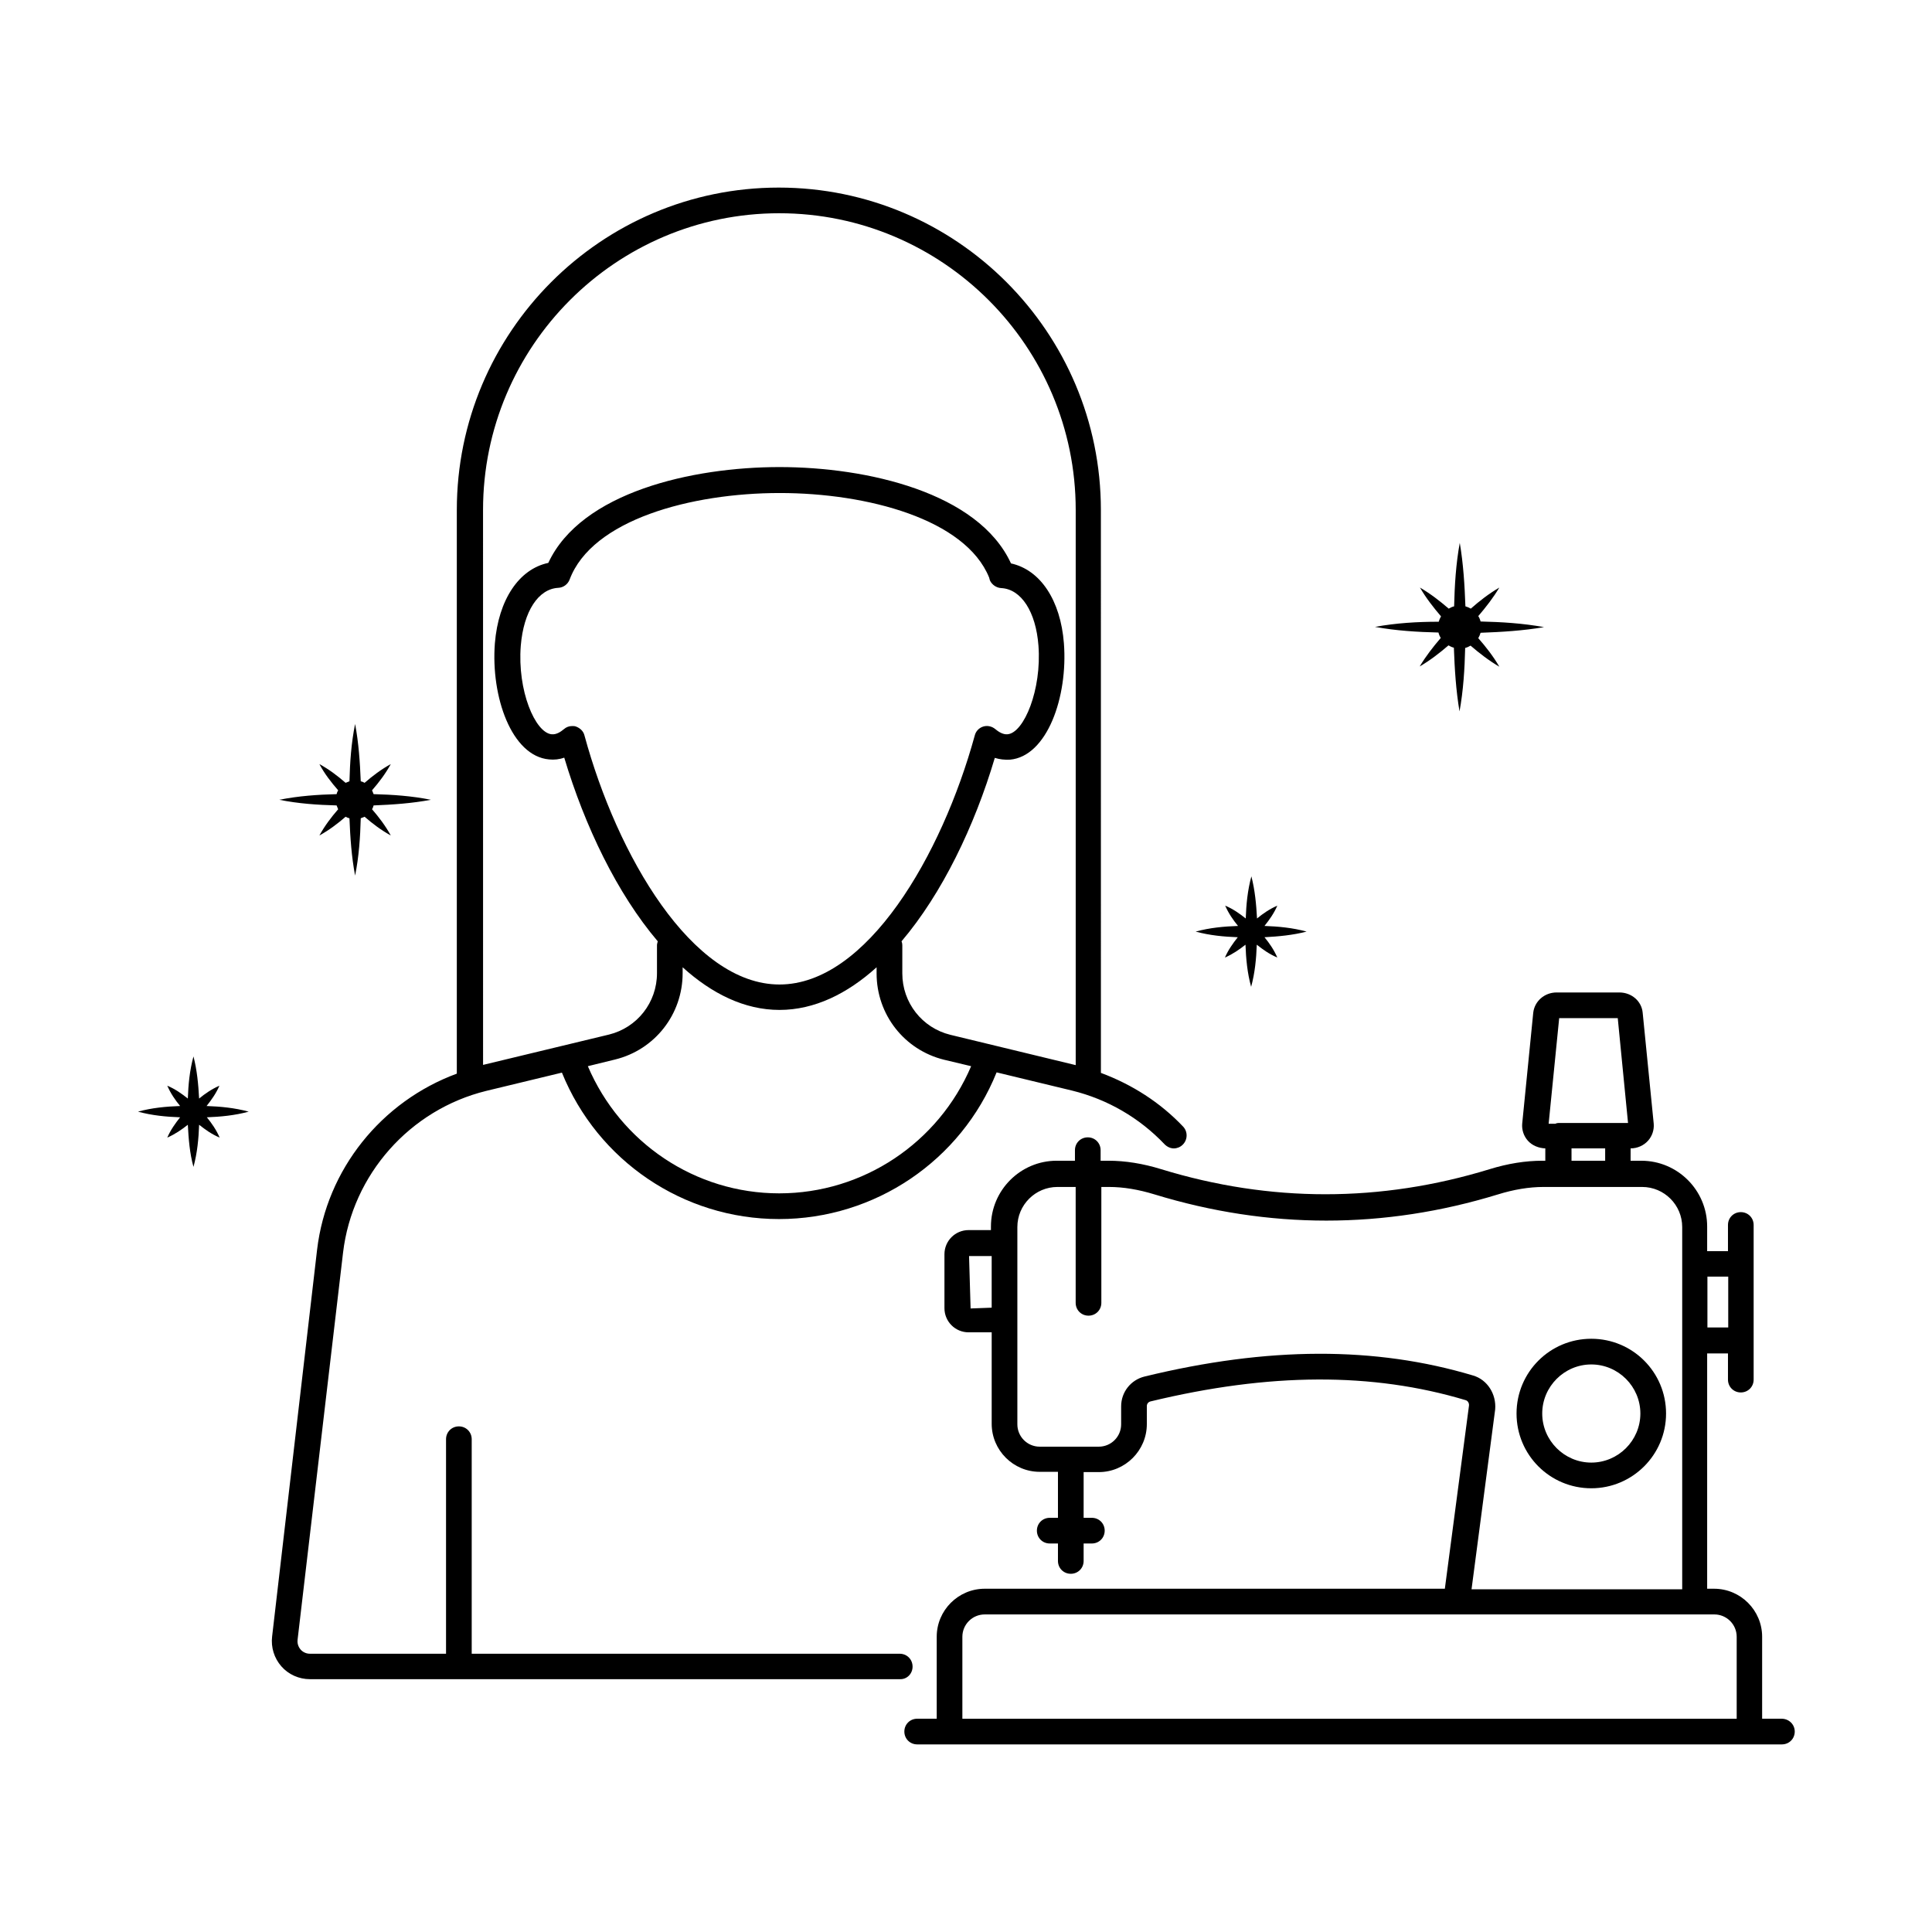 <?xml version="1.0" encoding="UTF-8"?>
<!-- Uploaded to: ICON Repo, www.svgrepo.com, Generator: ICON Repo Mixer Tools -->
<svg fill="#000000" width="800px" height="800px" version="1.1" viewBox="144 144 512 512" xmlns="http://www.w3.org/2000/svg">
 <g>
  <path d="m385.84 585.66c0-1.906-1.496-3.402-3.402-3.402l-113.43-0.004v-56.848c0-1.906-1.496-3.402-3.402-3.402s-3.402 1.496-3.402 3.402v56.848h-36.082c-0.953 0-1.84-0.41-2.449-1.09-0.34-0.41-0.953-1.293-0.816-2.586l12.051-102.6c2.449-20.695 17.703-37.922 37.988-42.891l20.016-4.832c9.465 23.352 32.137 38.809 57.531 38.809 25.461 0 48.27-15.523 57.664-38.875l20.016 4.832c9.395 2.316 17.836 7.215 24.508 14.23 0.68 0.68 1.566 1.09 2.449 1.09 0.816 0 1.703-0.34 2.316-0.953 1.363-1.293 1.43-3.473 0.137-4.832-6.059-6.398-13.547-11.164-21.785-14.23l-0.004-149.17c0-47.113-38.262-85.445-85.375-85.445-47.043 0-85.309 38.332-85.309 85.445v149.37c-19.949 7.352-34.52 25.328-37.035 46.703l-11.914 102.47c-0.34 2.859 0.543 5.719 2.449 7.898s4.699 3.402 7.559 3.402h156.39c1.836 0.066 3.332-1.43 3.332-3.336zm-35.332-125.41c-22.262 0-42.074-13.414-50.723-33.699l7.215-1.77c10.555-2.586 17.906-11.984 17.906-22.875v-1.566c7.762 7.012 16.406 11.301 25.668 11.301 9.258 0 17.973-4.289 25.734-11.301v1.633c0 10.895 7.352 20.289 17.906 22.875l7.148 1.703c-8.645 20.289-28.594 33.699-50.855 33.699zm0.066-55.348c-23.148 0-43.027-34.176-51.676-65.973-0.273-1.156-1.156-1.973-2.246-2.383-0.34-0.137-0.68-0.137-1.02-0.137-0.816 0-1.566 0.273-2.18 0.816-0.816 0.68-1.973 1.496-3.269 1.363-4.356-0.41-9.121-11.574-8.168-23.488 0.75-9.055 4.629-15.047 9.941-15.32 1.363-0.066 2.519-0.953 2.996-2.18 5.922-15.863 32.203-22.945 55.691-22.945 23.215 0 49.223 6.945 55.488 22.398 0.066 0.273 0.137 0.543 0.203 0.75 0.543 1.156 1.703 1.973 2.996 2.043 5.309 0.273 9.191 6.262 9.871 15.25 0.887 11.641-3.812 23.078-8.168 23.488-1.227 0.137-2.449-0.68-3.269-1.363-0.887-0.75-2.109-1.02-3.199-0.68-1.09 0.34-1.973 1.227-2.246 2.383-8.719 31.73-28.598 65.977-51.746 65.977zm-0.066-204.39c43.301 0 78.566 35.266 78.566 78.637v147.12l-33.223-8.035c-7.488-1.84-12.73-8.512-12.73-16.273v-7.488c0-0.34-0.066-0.68-0.203-1.02 10.758-12.664 19.336-30.5 24.715-48.609 1.293 0.41 2.656 0.543 4.016 0.477 9.871-0.887 15.387-16.68 14.297-30.84-0.887-11.438-6.262-19.473-14.023-21.172-8.645-18.789-38.125-25.531-61.344-25.531-23.148 0-52.559 6.672-61.273 25.395-7.762 1.633-13.207 9.734-14.16 21.309-1.09 14.16 4.426 29.887 14.367 30.773 1.363 0.137 2.723 0 4.016-0.477 5.445 18.18 14.023 36.016 24.781 48.68-0.066 0.34-0.203 0.68-0.203 1.02v7.422c0 7.762-5.242 14.434-12.73 16.273l-33.359 8.035-0.008-147.06c0-43.367 35.199-78.637 78.5-78.637z"/>
  <path d="m616.16 599.48h-5.176v-21.719c0-7.012-5.719-12.73-12.73-12.73h-1.84v-62.363h5.516v6.945c0 1.906 1.496 3.402 3.402 3.402s3.402-1.496 3.402-3.402v-40.984c0-1.906-1.496-3.402-3.402-3.402s-3.402 1.496-3.402 3.402v6.945h-5.516v-6.535c0-9.602-7.828-17.43-17.43-17.43h-2.859l0.004-3.273c1.77 0 3.473-0.75 4.629-2.043 1.09-1.227 1.633-2.859 1.496-4.492l-2.926-29.41c-0.273-3.062-2.926-5.379-6.195-5.379h-16.613c-3.199 0-5.856 2.316-6.195 5.379l-2.926 29.41c-0.137 1.633 0.41 3.269 1.496 4.492 1.156 1.293 2.859 1.973 4.629 2.043v3.269h-0.75c-4.492 0-9.191 0.75-14.023 2.246-28.867 8.852-58.141 8.852-87.008 0-4.832-1.496-9.531-2.246-14.023-2.246h-2.043v-2.793c0-1.906-1.496-3.402-3.402-3.402s-3.402 1.496-3.402 3.402v2.793h-4.832c-9.602 0-17.43 7.828-17.43 17.43v0.953h-5.922c-3.539 0-6.398 2.859-6.398 6.398v14.297c0 3.539 2.859 6.398 6.398 6.398h6.121v24.238c0 7.012 5.719 12.73 12.73 12.73h4.832v12.188h-2.18c-1.906 0-3.402 1.496-3.402 3.402s1.496 3.402 3.402 3.402h2.18v4.629c0 1.906 1.496 3.402 3.402 3.402s3.402-1.496 3.402-3.402v-4.629h2.18c1.906 0 3.402-1.496 3.402-3.402s-1.496-3.402-3.402-3.402h-2.18l0.004-12.117h4.016c7.012 0 12.73-5.719 12.73-12.73v-4.766c0-0.613 0.41-1.09 0.953-1.227 31.523-7.625 58.824-7.762 83.535-0.34 0.543 0.137 0.953 0.75 0.887 1.43l-6.398 48.543h-121.93c-7.012 0-12.73 5.719-12.73 12.73v21.719h-5.176c-1.906 0-3.402 1.496-3.402 3.402s1.496 3.402 3.402 3.402h229.16c1.906 0 3.402-1.496 3.402-3.402 0.004-1.906-1.562-3.402-3.469-3.402zm-14.16-117.17v13.48h-5.516v-13.48zm-44.801-68.488h15.523l2.723 27.777h-2.519-0.137-15.727c-0.34 0-0.613 0.066-0.887 0.203h-1.77zm3.269 34.516h8.918v3.269h-8.918zm-159.25 42.418-0.41-13.891h5.996v13.684zm133.17 17.77c-25.871-7.762-54.398-7.691-87.078 0.273-3.609 0.887-6.195 4.086-6.195 7.898v4.766c0 3.269-2.656 5.922-5.922 5.922h-15.66c-3.269 0-5.922-2.656-5.922-5.922v-52.285c0-5.856 4.766-10.621 10.621-10.621h4.832v30.707c0 1.906 1.496 3.402 3.402 3.402s3.402-1.496 3.402-3.402v-30.707h2.043c3.812 0 7.828 0.68 12.051 1.973 30.23 9.258 60.867 9.258 91.027 0 4.152-1.293 8.238-1.973 12.051-1.973h26.141c5.856 0 10.621 4.766 10.621 10.621v95.996h-55.828l6.262-47.656c0.348-4.094-2.106-7.906-5.848-8.992zm-135.35 90.957v-21.719c0-3.269 2.656-5.922 5.922-5.922h193.36c3.269 0 5.922 2.656 5.922 5.922v21.719z"/>
  <path d="m565.71 538.41c10.895 0 19.812-8.852 19.812-19.812 0-10.961-8.852-19.812-19.812-19.812-10.961 0-19.812 8.852-19.812 19.812 0 10.961 8.852 19.812 19.812 19.812zm0-32.816c7.148 0 13.004 5.856 13.004 13.004 0 7.148-5.856 13.004-13.004 13.004-7.148 0-13.004-5.856-13.004-13.004 0-7.148 5.856-13.004 13.004-13.004z"/>
  <path d="m209.91 438.6c-3.746-1.02-7.488-1.363-11.164-1.496 1.293-1.633 2.519-3.336 3.402-5.379-2.043 0.887-3.812 2.109-5.379 3.402-0.203-3.746-0.543-7.488-1.496-11.164-1.02 3.746-1.363 7.488-1.496 11.164-1.633-1.293-3.336-2.519-5.445-3.402 0.887 2.043 2.109 3.812 3.402 5.379-3.746 0.137-7.488 0.477-11.164 1.496 3.746 1.02 7.488 1.363 11.164 1.496-1.293 1.633-2.519 3.336-3.402 5.379 2.043-0.887 3.812-2.109 5.445-3.402 0.203 3.746 0.477 7.488 1.496 11.164 1.02-3.746 1.363-7.488 1.496-11.164 1.633 1.293 3.336 2.519 5.445 3.402-0.887-2.043-2.109-3.812-3.402-5.379 3.606-0.137 7.352-0.477 11.098-1.496z"/>
  <path d="m218.02 355.95c5.039 1.02 10.145 1.363 15.184 1.496 0.137 0.34 0.273 0.68 0.41 1.02-1.84 2.109-3.539 4.356-4.969 6.945 2.586-1.43 4.832-3.133 6.945-4.969 0.34 0.203 0.68 0.34 1.02 0.41 0.203 5.039 0.543 10.145 1.496 15.184 1.02-5.039 1.363-10.145 1.496-15.184 0.34-0.137 0.68-0.273 1.02-0.41 2.109 1.84 4.356 3.539 6.945 4.969-1.43-2.586-3.133-4.832-4.969-6.945 0.203-0.34 0.34-0.68 0.41-1.02 5.039-0.203 10.145-0.543 15.184-1.496-5.039-1.02-10.145-1.363-15.184-1.496-0.137-0.34-0.273-0.68-0.41-1.02 1.84-2.109 3.539-4.356 4.969-6.945-2.586 1.43-4.832 3.133-6.945 4.969-0.34-0.203-0.68-0.34-1.02-0.41-0.203-5.039-0.543-10.145-1.496-15.184-1.02 5.039-1.363 10.145-1.496 15.184-0.34 0.137-0.68 0.273-1.02 0.41-2.109-1.84-4.356-3.539-6.945-4.969 1.363 2.586 3.133 4.832 4.969 6.945-0.203 0.34-0.34 0.68-0.41 1.02-5.039 0.133-10.078 0.477-15.184 1.496z"/>
  <path d="m460.86 390.88c3.746 1.02 7.488 1.363 11.164 1.496-1.293 1.633-2.519 3.336-3.402 5.379 2.043-0.887 3.812-2.109 5.445-3.402 0.137 3.746 0.477 7.488 1.496 11.164 1.02-3.746 1.363-7.488 1.496-11.164 1.633 1.293 3.336 2.519 5.445 3.402-0.887-2.043-2.109-3.812-3.402-5.379 3.746-0.203 7.488-0.543 11.164-1.496-3.746-1.02-7.488-1.363-11.164-1.496 1.293-1.633 2.519-3.336 3.402-5.379-2.043 0.887-3.812 2.109-5.379 3.402-0.203-3.746-0.543-7.488-1.496-11.164-1.02 3.746-1.363 7.488-1.496 11.164-1.633-1.293-3.336-2.519-5.445-3.402 0.887 2.043 2.109 3.812 3.402 5.379-3.809 0.137-7.484 0.477-11.23 1.496z"/>
  <path d="m508.39 310.13c5.582 1.02 11.234 1.363 16.816 1.496 0.137 0.543 0.34 1.02 0.613 1.43-2.043 2.383-3.949 4.832-5.582 7.559 2.793-1.633 5.242-3.539 7.625-5.582 0.477 0.273 0.887 0.477 1.43 0.613 0.203 5.652 0.543 11.234 1.496 16.883 1.02-5.582 1.363-11.234 1.496-16.816 0.543-0.137 0.953-0.34 1.43-0.613 2.383 2.043 4.832 3.949 7.625 5.582-1.633-2.793-3.539-5.242-5.582-7.559 0.273-0.477 0.477-0.953 0.613-1.43 5.582-0.203 11.234-0.543 16.816-1.496-5.582-1.02-11.234-1.363-16.816-1.496-0.137-0.543-0.34-1.02-0.613-1.43 2.043-2.383 3.949-4.832 5.582-7.559-2.793 1.633-5.242 3.539-7.559 5.582-0.477-0.273-0.953-0.477-1.43-0.613-0.203-5.582-0.543-11.234-1.496-16.816-1.02 5.582-1.363 11.234-1.496 16.816-0.543 0.137-0.953 0.34-1.43 0.613-2.383-2.043-4.832-3.949-7.625-5.582 1.633 2.793 3.539 5.242 5.582 7.625-0.273 0.477-0.477 0.953-0.613 1.43-5.719 0.004-11.301 0.344-16.883 1.363z"/>
 </g>
</svg>